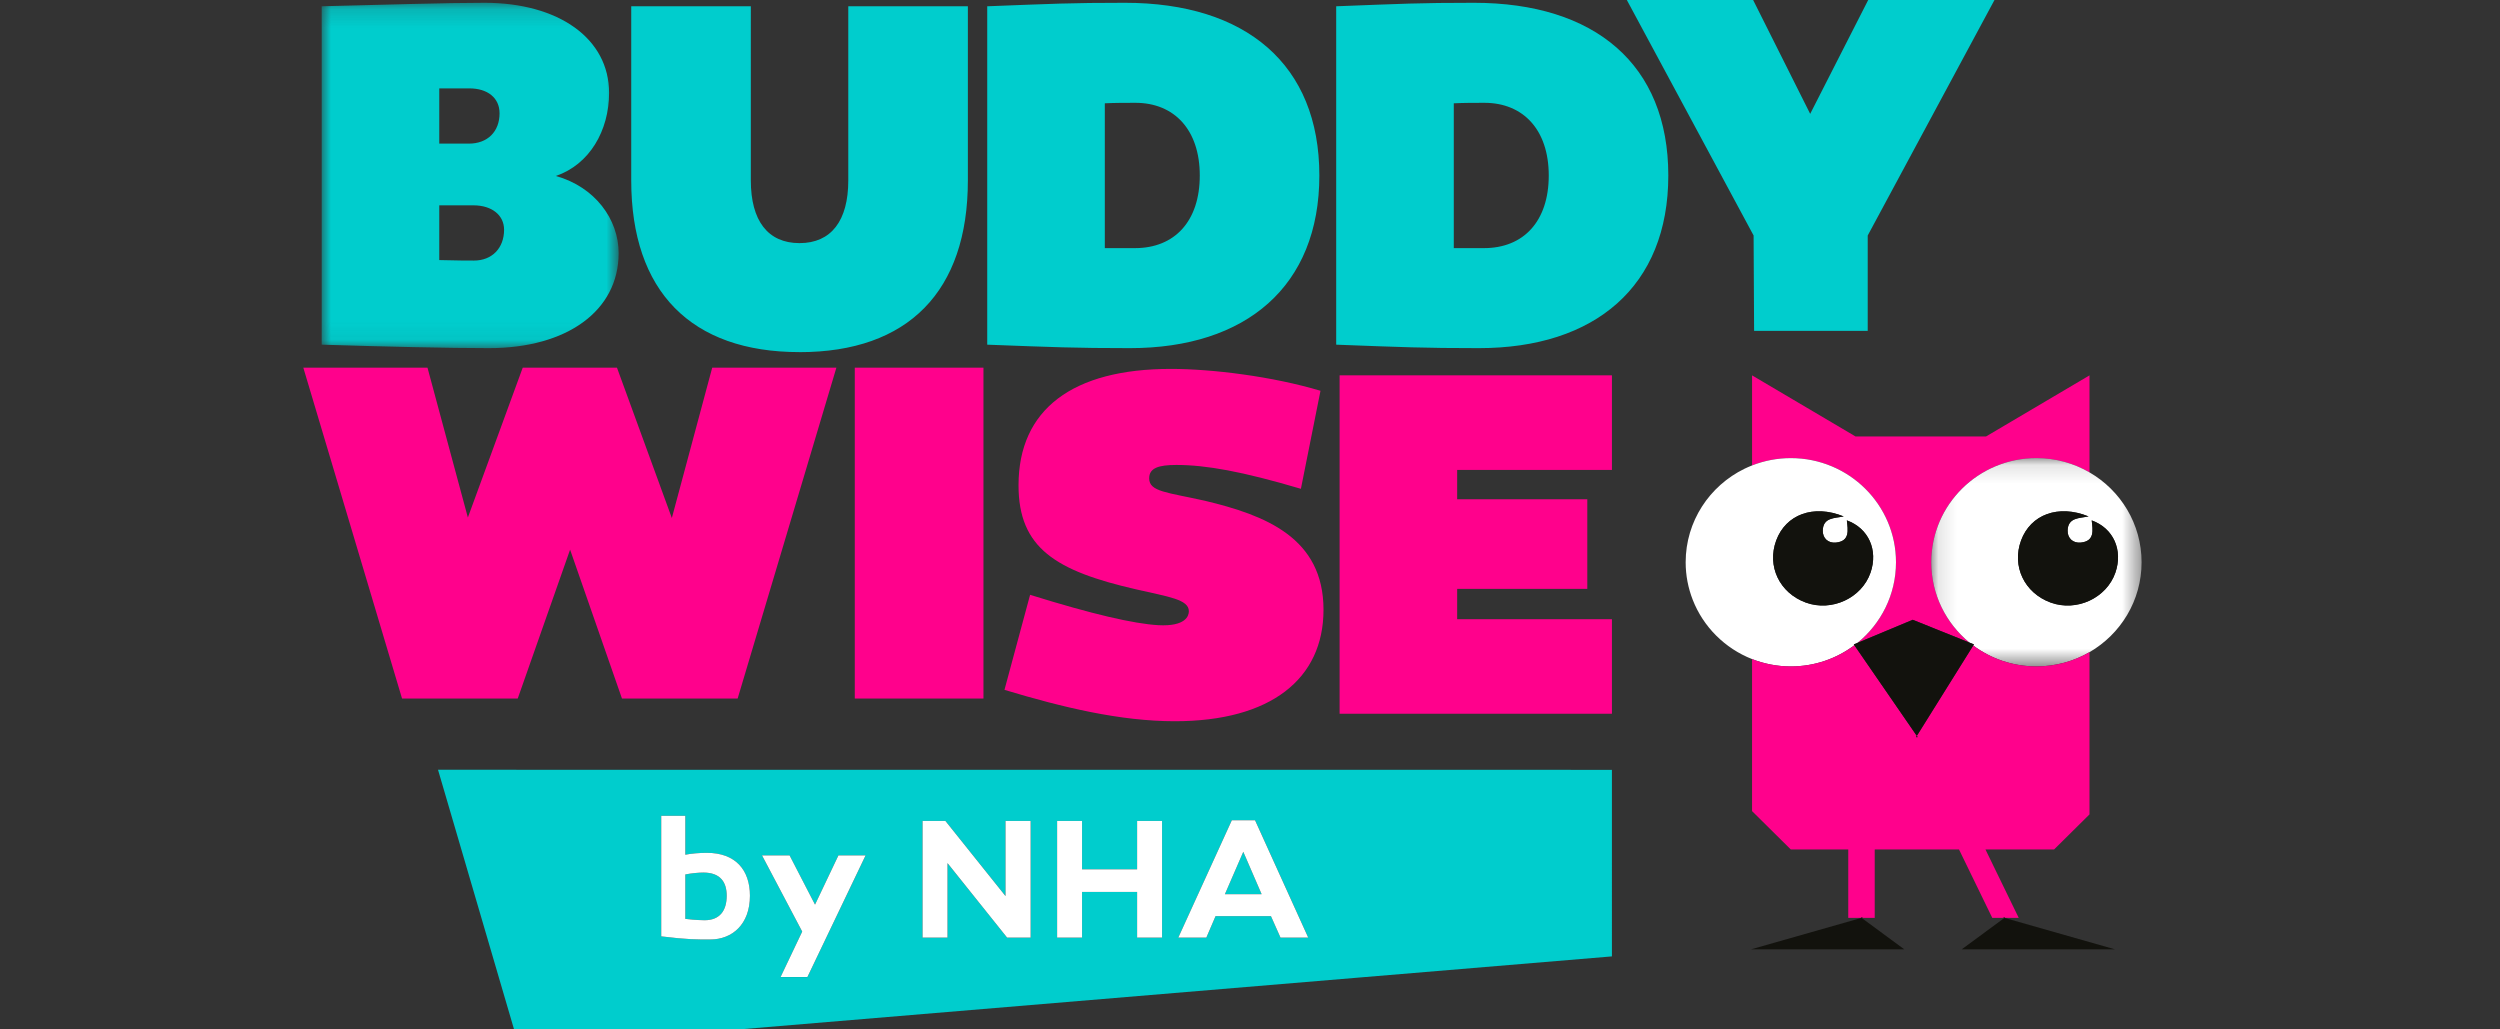 <svg xmlns="http://www.w3.org/2000/svg" xmlns:xlink="http://www.w3.org/1999/xlink" width="136" height="56" viewBox="0 0 136 56">
    <rect x="0" y="0" width="136" height="56" fill="#333333" stroke="none"/>
    <defs>
        <path id="hd30qw8ola" d="M0 0.151L16.154 0.151 16.154 18.94 0 18.94z"/>
        <path id="64zny9owwc" d="M0.116 0.122L11.557 0.122 11.557 11.454 0.116 11.454z"/>
    </defs>
    <g fill="none" fill-rule="evenodd">
        <g>
            <g>
                <g>
                    <path fill="#00CDCD" d="M72 0L78.87 0 81.974 6.194 85.13 0 92 0 85.104 12.811 85.104 18 78.923 18 78.896 12.811z" transform="translate(-812 -825) translate(812.5 825) translate(16)"/>
                    <path fill="#FF018C" d="M22.245 20L20.048 28.18 17.063 20 11.937 20 8.952 28.153 6.755 20 0 20 5.371 38 11.665 38 14.513 29.901 17.335 38 23.628 38 29 20zM30 38L37 38 37 20 30 20z" transform="translate(-812 -825) translate(812.5 825) translate(16)"/>
                    <g>
                        <path fill="#FF018C" d="M48.049 27.242c-2.05-.46-3.034-.488-3.034-1.219 0-.568.519-.73 1.476-.73 1.613 0 3.58.351 6.778 1.298l1.066-5.333c-2.624-.785-5.904-1.19-8.145-1.19-5.33 0-8.282 2.192-8.282 6.334 0 3.411 2.023 4.657 6.396 5.658 1.75.406 2.87.542 2.87 1.192 0 .243-.164.839-1.667.758-1.34-.081-3.581-.596-6.97-1.652l-1.394 5.17c3.143.948 6.287 1.707 9.266 1.707 5.22 0 8.09-2.301 8.09-6.065 0-3.925-3.17-5.143-6.45-5.928M55.374 38.828L70.189 38.828 70.189 33.685 61.77 33.685 61.77 32.034 68.849 32.034 68.849 27.16 61.77 27.16 61.77 25.563 70.189 25.563 70.189 20.419 55.374 20.419z" transform="translate(-812 -825) translate(812.5 825) translate(16) translate(1)"/>
                        <g transform="translate(-812 -825) translate(812.5 825) translate(16) translate(1)">
                            <mask id="t3wejqy71b" fill="#fff">
                                <use xlink:href="#hd30qw8ola"/>
                            </mask>
                            <path fill="#00CDCD" d="M6.396 14.148V11.17h1.859c1.01 0 1.667.541 1.667 1.327 0 1.001-.656 1.678-1.64 1.678-.301 0-.93 0-1.886-.027zm0-9.34h1.64c.984 0 1.64.514 1.64 1.354 0 1.001-.656 1.651-1.668 1.651H6.396V4.808zm9.758 8.961c0-1.84-1.285-3.6-3.417-4.196 1.831-.623 2.897-2.464 2.897-4.521 0-2.95-2.733-4.9-6.778-4.9C6.778.151 3.389.26 0 .341V18.75c3.471.108 6.915.189 9.102.189 4.236 0 7.052-2.03 7.052-5.17z" mask="url(#t3wejqy71b)"/>
                        </g>
                        <path fill="#00CDCD" d="M25.995 19.157c5.905 0 9.157-3.303 9.157-9.34V.34h-6.505v9.475c0 2.193-.93 3.411-2.652 3.411s-2.65-1.218-2.65-3.41V.34h-6.506v9.475c0 6.038 3.253 9.34 9.156 9.34M42.601 5.62c.547-.027 1.121-.027 1.668-.027 2.105 0 3.499 1.462 3.499 3.953 0 2.49-1.367 3.952-3.526 3.952h-1.64V5.62zm11.672 3.926c0-6.037-3.99-9.394-10.578-9.394-2.98 0-3.936.054-7.49.19V18.75c3.554.135 4.784.189 7.763.189 6.314 0 10.305-3.357 10.305-9.394zM63.226 13.498h-1.64V5.62c.546-.027 1.12-.027 1.667-.027 2.104 0 3.499 1.462 3.499 3.953 0 2.49-1.367 3.952-3.526 3.952M62.679.152c-2.98 0-3.936.054-7.49.19V18.75c3.554.135 4.784.189 7.763.189 6.314 0 10.304-3.357 10.304-9.394S69.266.152 62.68.152" transform="translate(-812 -825) translate(812.5 825) translate(16) translate(1)"/>
                        <path fill="#FF018C" d="M85.641 30.587c0 1.769-.818 3.348-2.1 4.387l3.011-1.258 3.088 1.242c-1.27-1.04-2.08-2.611-2.08-4.371 0-3.13 2.561-5.666 5.72-5.666 1.054 0 2.041.283 2.889.775V20.42l-5.626 3.322h-7.105l-5.626-3.322v4.9c.653-.257 1.364-.399 2.109-.399 3.16 0 5.72 2.537 5.72 5.666" transform="translate(-812 -825) translate(812.5 825) translate(16) translate(1)"/>
                        <path fill="#FFF" d="M79.126 29.4c.518-1.403 2.02-1.98 3.673-1.306-.506.104-1.12.05-1.14.765-.012.414.286.703.72.657.76-.08.653-.671.589-1.207 1.187.426 1.71 1.618 1.29 2.839-.48 1.39-2.117 2.147-3.526 1.63-1.43-.525-2.121-1.98-1.606-3.378m4.252 5.7l-.031-.045.195-.081c1.281-1.04 2.1-2.618 2.1-4.387 0-3.129-2.562-5.666-5.721-5.666-.745 0-1.456.142-2.109.399-.141.056-.28.116-.416.182-1.893.924-3.196 2.854-3.196 5.085 0 .72.137 1.406.384 2.04.573 1.471 1.75 2.646 3.228 3.227.653.257 1.364.4 2.109.4 1.3 0 2.497-.43 3.457-1.153" transform="translate(-812 -825) translate(812.5 825) translate(16) translate(1)"/>
                        <g transform="translate(-812 -825) translate(812.5 825) translate(16) translate(1) translate(87.445 24.799)">
                            <mask id="r31h2ols0d" fill="#fff">
                                <use xlink:href="#64zny9owwc"/>
                            </mask>
                            <path fill="#FFF" d="M8.674 3.295c-.506.104-1.12.051-1.14.765-.012.414.287.703.721.657.759-.079.652-.671.588-1.207 1.187.426 1.71 1.618 1.29 2.839-.479 1.39-2.117 2.148-3.526 1.63C5.178 7.455 4.487 6 5.002 4.601c.518-1.403 2.019-1.98 3.672-1.306M.116 5.788c0 1.76.81 3.331 2.08 4.37l.242.098-.039.062c.957.713 2.147 1.136 3.437 1.136 1.054 0 2.04-.283 2.888-.775 1.695-.984 2.833-2.805 2.833-4.89 0-2.086-1.138-3.908-2.833-4.891C7.876.405 6.89.122 5.836.122 2.677.122.116 2.66.116 5.788" mask="url(#r31h2ols0d)"/>
                        </g>
                        <path fill="#FF018C" d="M91.576 49.908l-.03.023h.772l-1.809-3.72h3.733l1.927-1.908v-8.825c-.848.492-1.835.775-2.888.775-1.29 0-2.48-.423-3.437-1.137l-3.07 4.915.048.07h-.09l.043-.07-3.397-4.93c-.96.722-2.158 1.152-3.457 1.152-.745 0-1.456-.142-2.109-.399v8.27l2.107 2.087h3.127v3.72h.72l-.03-.023h.115l-.078.023h.712v-3.72h4.585l1.809 3.72h.659l-.079-.023h.117z" transform="translate(-812 -825) translate(812.5 825) translate(16) translate(1)"/>
                        <path fill="#12120D" d="M92.446 29.4c-.515 1.397.177 2.853 1.605 3.378 1.41.517 3.048-.24 3.527-1.63.42-1.221-.103-2.413-1.29-2.839.063.536.17 1.128-.588 1.207-.435.046-.733-.243-.722-.657.02-.714.634-.661 1.141-.765-1.654-.673-3.155-.097-3.673 1.306M84.258 31.148c.42-1.22-.103-2.413-1.29-2.839.063.536.171 1.128-.588 1.207-.435.046-.733-.244-.722-.658.02-.714.635-.66 1.141-.764-1.654-.674-3.155-.097-3.673 1.306-.515 1.398.177 2.853 1.606 3.378 1.409.517 3.047-.24 3.526-1.63M86.823 40.1L86.775 40.031 86.732 40.1zM89.64 34.958L86.552 33.716 83.541 34.974 83.347 35.055 83.378 35.101 86.775 40.031 89.844 35.116 89.882 35.055zM86.093 51.644L83.768 49.932 77.755 51.644zM83.735 49.908L83.765 49.931 83.768 49.932 83.773 49.931 83.851 49.908zM89.217 51.644L97.555 51.644 91.543 49.932zM91.576 49.908L91.459 49.908 91.538 49.931 91.543 49.932 91.545 49.931z" transform="translate(-812 -825) translate(812.5 825) translate(16) translate(1)"/>
                        <path fill="#00CDCD" d="M49.135 48.643L51.132 48.643 50.134 46.338zM20.76 47.467c-.253 0-.65.038-.979.103v2.416c.556.066.895.075 1.046.075.829 0 1.206-.522 1.206-1.334 0-.71-.32-1.26-1.272-1.26" transform="translate(-812 -825) translate(812.5 825) translate(16) translate(1)"/>
                        <path fill="#00CDCD" d="M52.16 51.004l-.519-1.167h-3.015l-.499 1.167h-1.526l2.91-6.383h1.264l2.892 6.383H52.16zm-7.8 0v-2.482h-2.996v2.482h-1.358v-6.346h1.358v2.632h2.996v-2.632h1.356v6.346H44.36zm-5.794 0h-1.28l-3.243-4.05v4.05h-1.356v-6.346h1.243l3.27 4.087v-4.087h1.366v6.346zm-12.143 2.147h-1.46l1.177-2.474-2.186-4.143h1.498l1.385 2.678 1.272-2.678h1.48l-3.166 6.617zm-5.294-2.044c-.68 0-1.225.01-2.657-.169v-6.56h1.31v2.119c.31-.066.8-.103 1.167-.103 1.574 0 2.347.943 2.347 2.333 0 1.558-.96 2.38-2.167 2.38zM6.328 41.875L10.758 57l59.43-4.972V41.879l-63.86-.004z" transform="translate(-812 -825) translate(812.5 825) translate(16) translate(1)"/>
                        <path fill="#FFF" d="M20.827 50.061c-.15 0-.49-.009-1.046-.074V47.57c.33-.066.726-.103.98-.103.952 0 1.272.55 1.272 1.26 0 .811-.377 1.334-1.206 1.334m.122-3.667c-.367 0-.857.037-1.168.103v-2.119h-1.31v6.56c1.433.178 1.979.17 2.658.17 1.206 0 2.167-.823 2.167-2.38 0-1.392-.773-2.334-2.347-2.334M26.837 49.212L25.453 46.534 23.954 46.534 26.14 50.677 24.963 53.15 26.423 53.15 29.588 46.534 28.11 46.534zM37.2 48.746L33.93 44.659 32.687 44.659 32.687 51.004 34.044 51.004 34.044 46.953 37.285 51.004 38.566 51.004 38.566 44.659 37.2 44.659zM45.716 44.658L44.359 44.658 44.359 47.29 41.364 47.29 41.364 44.658 40.007 44.658 40.007 51.004 41.364 51.004 41.364 48.522 44.359 48.522 44.359 51.004 45.716 51.004zM49.135 48.643l1-2.305.997 2.305h-1.997zm1.64-4.022h-1.263L46.6 51.004h1.526l.5-1.166h3.014l.519 1.166h1.508l-2.893-6.383z" transform="translate(-812 -825) translate(812.5 825) translate(16) translate(1)"/>
                    </g>
                </g>
            </g>
        </g>
    </g>
</svg>
